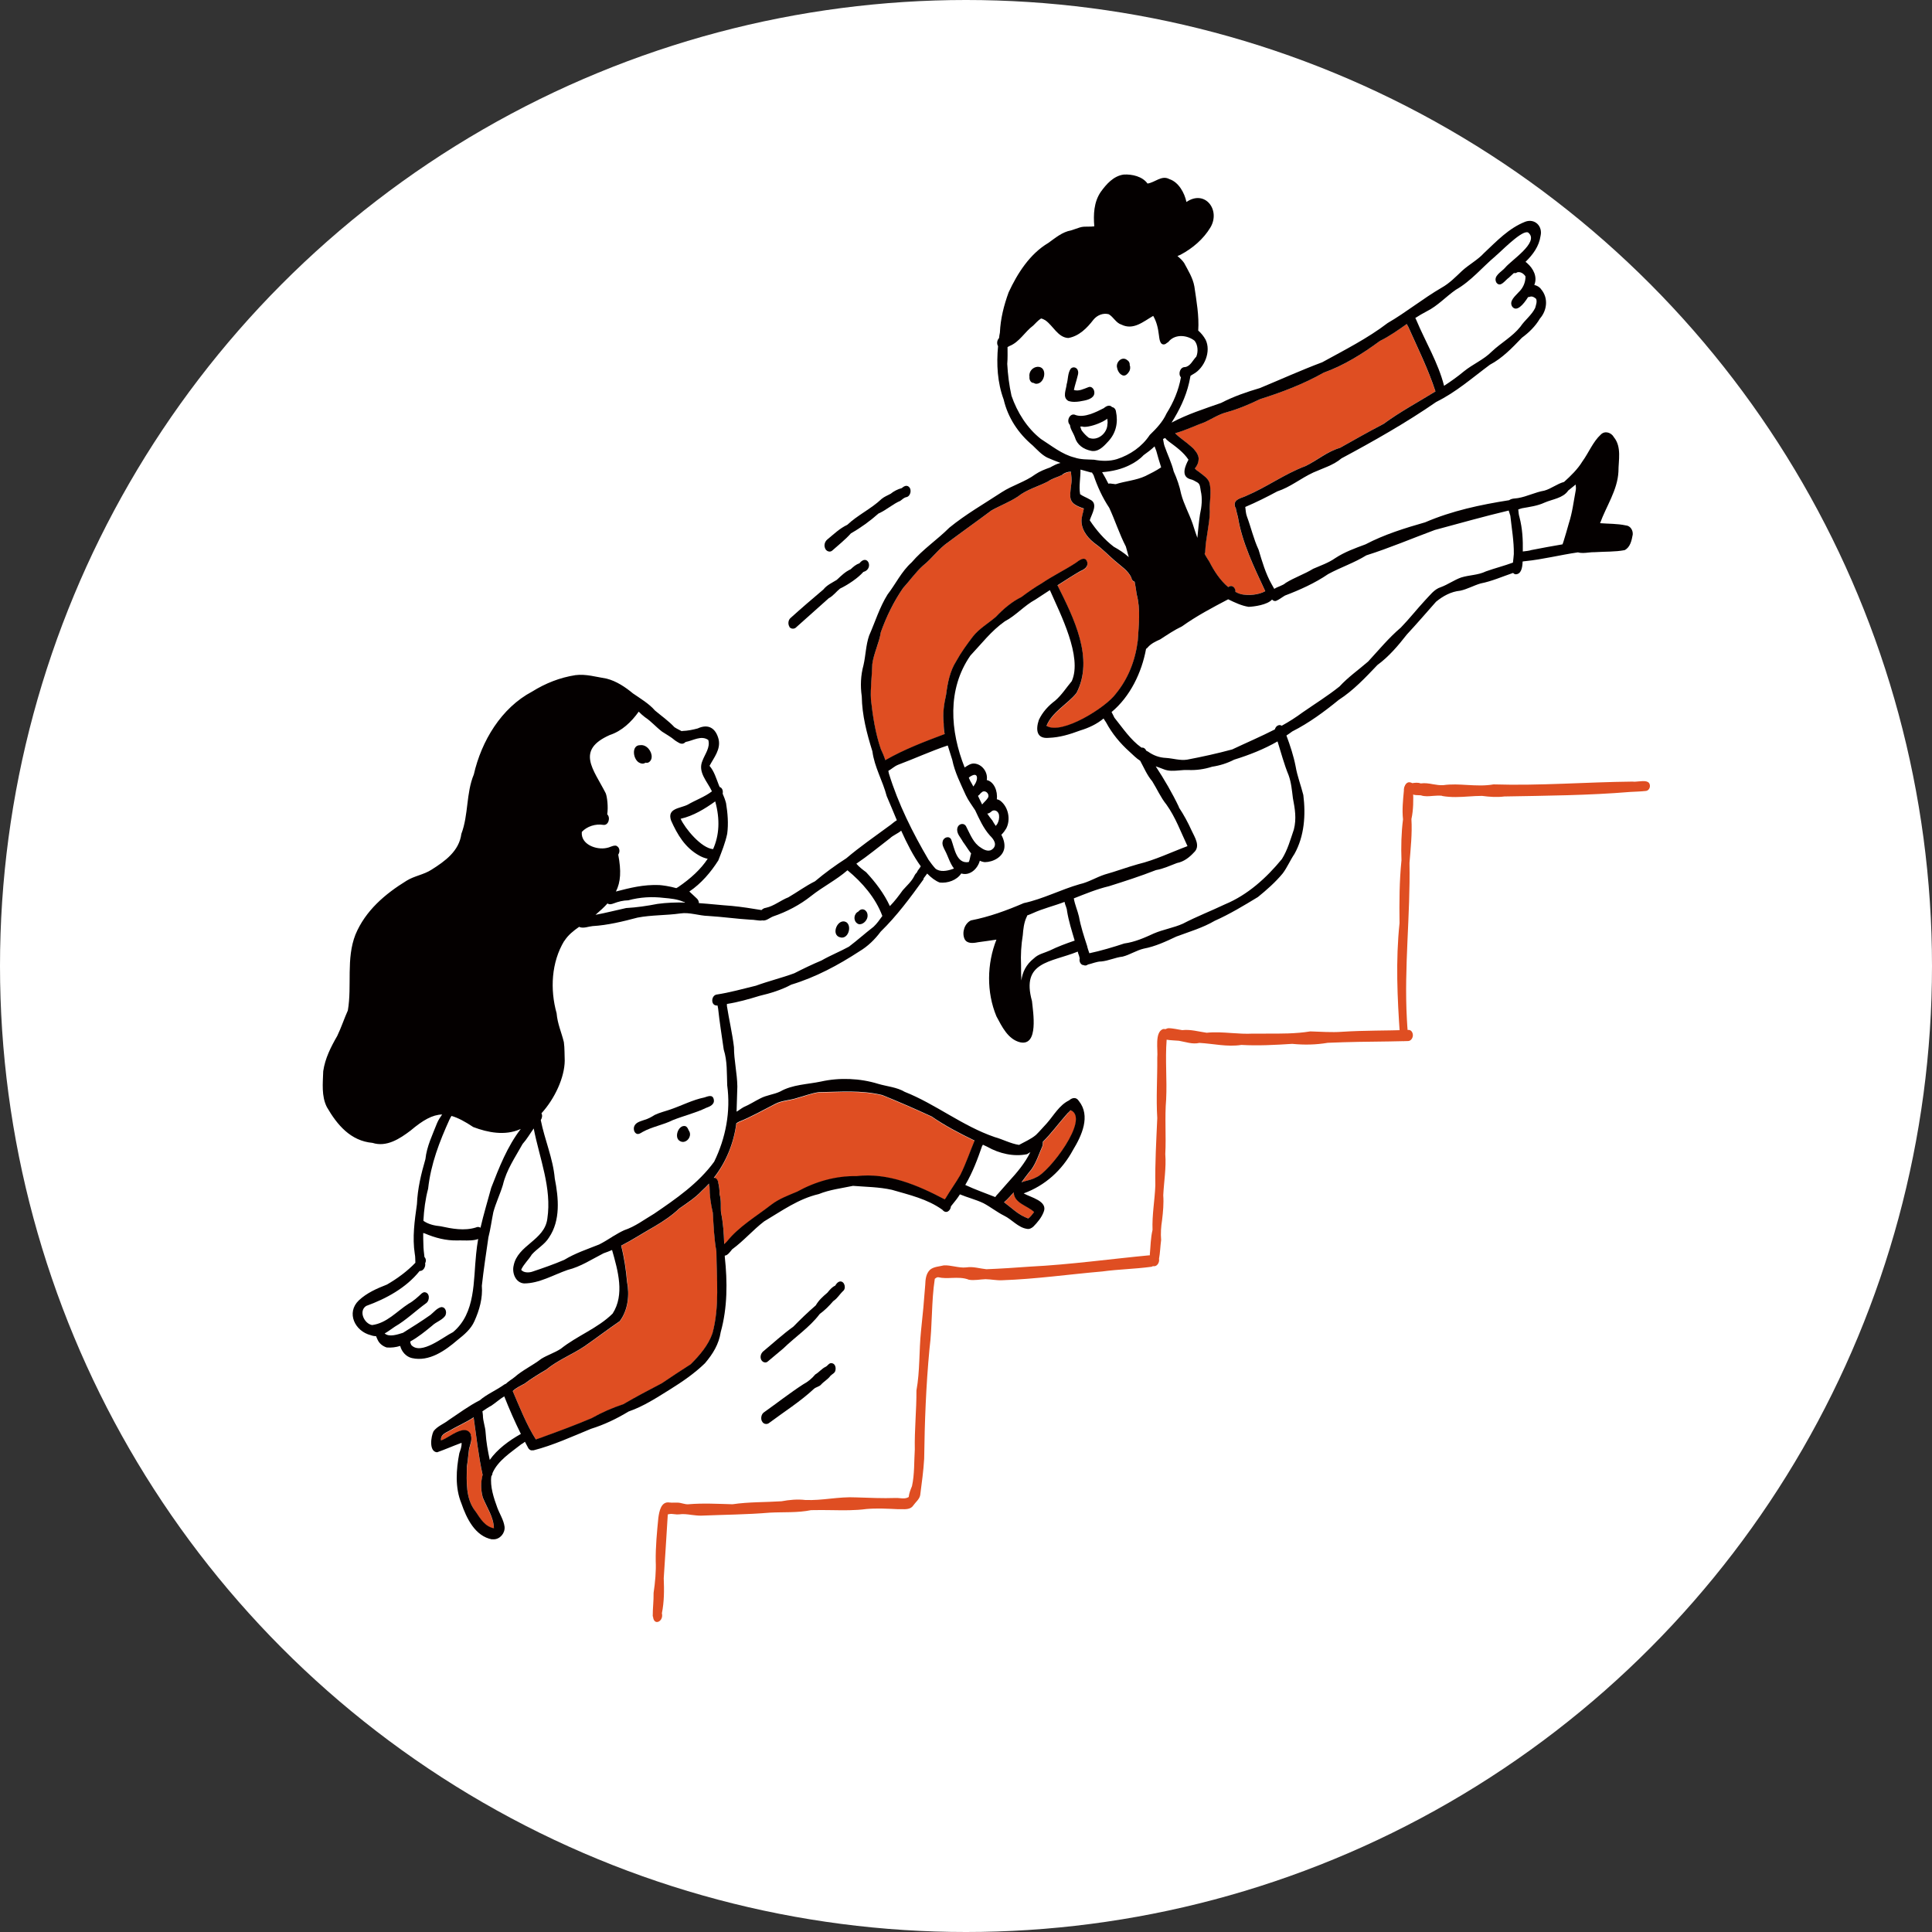 <?xml version="1.0" encoding="UTF-8"?>
<svg id="_レイヤー_2" data-name="レイヤー 2" xmlns="http://www.w3.org/2000/svg" width="200" height="200" viewBox="0 0 200 200">
  <rect x="0" y="0" width="200" height="200" fill="#333333" stroke="none"/>
  <defs>
    <style>
      .cls-1 {
        fill: #fff;
      }

      .cls-2 {
        fill: #040000;
      }

      .cls-3 {
        fill: #df4e22;
      }
    </style>
  </defs>
  <circle class="cls-1" cx="100" cy="100" r="100"/>
  <g>
    <path class="cls-2" d="M66.28,79c-.76-.25-.98-1.89,0-1.86,.66-.09,1.22,.65,1.18,1.24,0,.31-.29,.68-.62,.57-.1,.06-.21,.1-.32,.1-.08,0-.16-.02-.24-.05Z"/>
    <path class="cls-2" d="M65.99,117.39c-.33-.06-.43-.47-.35-.75,.15-.47,.67-.56,1.07-.71,.39-.11,.73-.3,1.06-.51,.54-.26,1.13-.39,1.69-.59,1.15-.4,2.26-.98,3.45-1.22,.38-.12,.87-.35,.98,.21,.11,.51-.4,.73-.8,.87-1.1,.53-2.3,.81-3.43,1.26-1.02,.51-2.15,.68-3.14,1.23-.16,.08-.3,.21-.48,.21-.02,0-.04,0-.06,0Z"/>
    <path class="cls-2" d="M70.35,118.1c-.6-.38-.1-1.71,.61-1.52,.24,.1,.29,.39,.42,.59,.2,.49-.22,1.04-.68,1.04-.11,0-.23-.03-.34-.11Z"/>
    <path class="cls-2" d="M88.92,95.67c-.45-.11-.59-.68-.35-1.05,.07-.12,.17-.2,.28-.25,.37-.47,.93-.18,.96,.36,.05,.44-.38,.95-.82,.95-.02,0-.05,0-.07,0Z"/>
    <path class="cls-2" d="M87.11,97.06s-.09-.02-.09-.02c-1.12-.21-.26-2.15,.64-1.54,.49,.41,.19,1.56-.5,1.56-.02,0-.03,0-.05,0Z"/>
    <path class="cls-3" d="M53.1,144.02s0,0,0-.01c.35-.35,.82-.53,1.24-.78,.71-.54,1.47-.98,2.23-1.44,1.21-1,2.69-1.56,3.98-2.43,1.22-.85,2.41-1.75,3.63-2.59,.84-1.14,1.01-2.7,.75-4.07-.11-1.24-.28-2.51-.61-3.74,1.19-.61,2.32-1.34,3.49-2.01,.88-.52,1.78-1.12,2.53-1.84,.8-.55,1.67-1.12,2.34-1.84,.26-.23,.5-.47,.73-.73,0,.1,0,.21,.05,.32,0,.91,.14,1.82,.34,2.7,.08,1.34,.13,2.68,.37,4,.02,2.82,.34,5.73-.41,8.49-.43,1.22-1.32,2.27-2.24,3.19-1.02,.65-1.95,1.27-2.99,1.97-1.35,.7-2.68,1.4-3.99,2.17-1.14,.38-2.23,.86-3.29,1.45-1.61,.68-3.32,1.32-4.98,1.92-.22,.1-.52,.17-.79,.28-.95-1.49-1.69-3.38-2.39-5Z"/>
    <path class="cls-3" d="M74.65,125.57c-.06-.64,.06-1.27-.15-1.89,0-.43-.05-.83-.14-1.23-.07-.37-.27-.5-.46-.48,1.24-1.59,2.06-3.57,2.32-5.55,0-.03,0-.05,0-.08,.09-.07,.18-.14,.29-.18,1.28-.52,2.5-1.22,3.75-1.85,.7-.36,1.52-.36,2.26-.61,.75-.2,1.47-.5,2.24-.6,2.24-.03,4.36-.24,6.59,.3,1.69,.69,3.43,1.44,5.11,2.22,1.39,.97,2.91,1.75,4.44,2.49-.5,1.2-.88,2.35-1.48,3.56-.45,.79-1.06,1.62-1.52,2.41-.03,.04-.06,.08-.09,.12-2.81-1.48-5.87-2.79-9.13-2.41-2.15-.04-4.27,.57-6.15,1.61-.93,.38-1.89,.73-2.69,1.36-1.57,1.21-3.33,2.24-4.58,3.8-.09,.09-.19,.18-.28,.27-.05-1.08-.1-2.18-.33-3.26Z"/>
    <path class="cls-3" d="M49.23,156.48c-1.03-1.29-.92-3.07-.89-4.64,.11-.62,.14-1.22,.23-1.84,.12-.46,.34-.95,.18-1.43-.51-1.21-2.09,.12-2.83,.47,0,0-.02,0-.04,.02-.06,.03-.15,.07-.24,.1-.06-.56,.39-.76,.81-.98,.85-.5,1.74-.88,2.58-1.42,.28,1.98,.5,3.99,.93,5.95,0,0,0,0,0,.01-.19,.71-.21,1.49,.02,2.34,.42,1.05,1.12,2.01,1.15,3.19-.95-.2-1.39-.99-1.91-1.76Z"/>
    <path class="cls-3" d="M105.76,122.41c.05-.07,.11-.14,.16-.21,.06-.08,.12-.16,.17-.23,.04-.05,.08-.11,.12-.16,.25-.34,.46-.61,.57-.72,.53-.73,.79-1.63,1.16-2.45,.03-.12,.04-.23,.03-.33,0-.01,0-.03,0-.04,0,0,0,0,0-.01,0-.01,0-.03,0-.04,.84-.83,1.56-1.81,2.34-2.7,.08-.09,.16-.18,.24-.27,.02-.02,.04-.04,.06-.06,.08-.09,.16-.18,.25-.26,2.06,.86-2.27,6.48-3.58,6.95-.15,.09-.32,.16-.52,.22-.06,.02-.13,.04-.2,.06-.05,.01-.1,.03-.15,.04-.05,.01-.1,.03-.15,.04-.08,.02-.17,.05-.25,.07-.04,.01-.08,.03-.12,.04-.04,.01-.08,.03-.12,.04,0,0,0,0,0,0Z"/>
    <path class="cls-3" d="M106.3,126.08c-.07-.02-.13-.05-.19-.08-.05-.02-.09-.04-.13-.07-.04-.02-.08-.04-.13-.06-.04-.02-.08-.04-.12-.07-.24-.14-.46-.3-.67-.46-.03-.02-.07-.05-.1-.08-.07-.05-.13-.1-.2-.16-.27-.21-.53-.43-.8-.63,.19-.16,.4-.37,.62-.61,.06-.07,.13-.14,.19-.22,.07-.07,.13-.15,.19-.23v.02c.05,1.13,1.42,1.36,2.11,2.03-.18,.23-.35,.5-.61,.66-.06-.02-.11-.04-.16-.06Z"/>
    <path class="cls-2" d="M106.98,39.64c-.3-.02-.44-.35-.41-.62-.09-.54,.32-1.02,.85-1.05,1.06-.02,.78,1.74-.13,1.76-.11,0-.22-.04-.31-.1Z"/>
    <path class="cls-2" d="M116.12,38.81c-.29-.15-.46-.53-.5-.84-.06-.57,.59-1.12,1.08-.68,.18,.1,.27,.31,.25,.52,.09,.22,.05,.5-.09,.69-.12,.19-.3,.38-.52,.38-.07,0-.15-.02-.22-.07Z"/>
    <path class="cls-2" d="M110.57,41.49c-.61-.38-.2-1.15-.15-1.71,.16-.53,.1-1.14,.42-1.61,.22-.24,.59-.16,.72,.13,.09,.21,.06,.39,0,.6-.13,.55-.29,.97-.39,1.47,.5,.17,1.03-.12,1.5-.29,.29-.13,.55,.15,.6,.41,.14,.64-.53,.88-1.04,.98-.32,.07-.67,.13-1.01,.13-.23,0-.45-.03-.66-.11Z"/>
    <path class="cls-2" d="M112.1,44.16c-.13-.01-.27-.01-.41,0-.34,0-.7,.01-.96-.21-.38-.41,.06-1.28,.63-.98,.9,.3,2.09-.3,2.91-.72,.27-.24,.7-.43,.9,0,.44,.99-1.95,1.94-2.9,1.94-.06,0-.12,0-.16-.01Z"/>
    <path class="cls-2" d="M112.96,46.67c-.8-.16-1.46-.61-1.69-1.41-.19-.53-.55-.91-.51-1.46,.04-.35,.45-.68,.77-.41,.29,.33,.25,.81,.45,1.18,.24,.32,.45,.53,.73,.75,.91,.37,1.91-.46,1.93-1.4,.12-.57-.39-1.34,.22-1.73,.3-.16,.61,.06,.66,.38,.25,1.18,.01,2.26-.8,3.13-.41,.44-.9,.99-1.53,.99-.07,0-.15,0-.23-.02Z"/>
    <path class="cls-3" d="M91.17,77.54c-.56-1.65-.83-3.39-1.02-5.11-.07-1.21,.1-2.45,.14-3.67,.15-1.14,.72-2.16,.88-3.3,.57-1.6,1.35-3.18,2.3-4.57,.66-.72,1.29-1.65,2.05-2.31,.95-.75,1.63-1.77,2.65-2.46,1.47-1.1,2.97-2.16,4.44-3.26,.9-.51,1.87-.88,2.74-1.44,.93-.74,2.07-1.03,3.11-1.56,.47-.32,1.01-.45,1.51-.7,.26-.2,.56-.3,.89-.3,.02,.42,.12,.85,.04,1.26-.19,1.55-.33,2,1.3,2.55-.07,.46-.27,.89-.24,1.38,.05,.99,.76,1.79,1.56,2.37,.62,.44,1.25,1.1,1.86,1.63,.61,.55,1.41,1.02,1.74,1.79,.04,.2,.17,.36,.34,.42,.08,.42,.16,.85,.21,1.29,.42,1.58,.22,3.2,.11,4.81-.24,2.02-.98,3.92-2.28,5.5-1,1.38-5.59,4.3-7.17,3.31,.61-1.46,2.14-2.21,3.1-3.39,1.87-3.57-.3-7.81-1.96-11.16,.78-.51,1.55-1.01,2.36-1.47,.38-.15,.88-.46,.71-.97-.24-.64-.87-.12-1.21,.14-1.14,.74-2.38,1.33-3.5,2.1-.71,.41-1.43,.93-2.1,1.42-.97,.47-1.88,1.24-2.63,2.04-.8,.69-1.74,1.22-2.4,2.06-.6,.81-1.21,1.64-1.72,2.55-.64,1.01-.89,2.26-1.04,3.45-.21,.98-.36,1.98-.25,2.98,0,.37,.03,.74,.1,1.1-2.1,.79-4.21,1.57-6.14,2.7-.13-.39-.29-.78-.47-1.16Z"/>
    <path class="cls-3" d="M128.45,61.52c-.2-.07-.38-.15-.57-.24,0-.09,0-.18-.03-.27-.08-.26-.37-.45-.63-.29-.03,.02-.06,.04-.09,.05-.85-.7-1.49-1.69-1.96-2.65-.14-.2-.27-.4-.38-.61-.04-.06-.07-.12-.1-.18,.01-.02,.02-.04,.03-.06,0-.02,.02-.04,.02-.06,0-.03,.02-.06,.02-.1,0-.02,0-.04,0-.07v-.02c.05-1.33,.44-2.67,.47-4.02-.08-1,.24-2.1-.06-3.09-.17-.43-.57-.68-.92-.95-.16-.15-.44-.27-.57-.46,.27-.35,.39-.67,.39-.96,0-.04,0-.08,0-.11,0-.03,0-.06-.01-.09,0-.02,0-.05-.02-.07,0-.01,0-.02,0-.03,0-.03-.02-.06-.03-.08,0-.03-.02-.05-.03-.07-.01-.02-.02-.04-.03-.07,0,0,0-.01-.01-.02-.02-.03-.03-.06-.05-.09-.01-.02-.03-.04-.04-.07-.02-.03-.04-.05-.06-.08-.02-.03-.04-.05-.06-.08-.01-.02-.03-.04-.05-.06-.02-.03-.05-.06-.07-.09-.05-.06-.11-.11-.16-.17-.06-.06-.12-.11-.18-.16-.52-.46-1.18-.89-1.63-1.35,1.03-.29,2.06-.8,3.08-1.15,.74-.35,1.44-.81,2.24-1.02,1.2-.33,2.35-.82,3.47-1.36,2.25-.71,4.52-1.57,6.58-2.74,2.1-.74,4.03-1.95,5.82-3.28,1-.49,1.89-1.13,2.79-1.76,.03,.09,.07,.18,.14,.26,.99,2.23,2.07,4.38,2.83,6.72-1.8,1.11-3.67,2.11-5.37,3.36-1.52,.8-3.01,1.64-4.51,2.48-1.35,.39-2.32,1.26-3.58,1.89-2.16,.81-4.01,2.18-6.13,3.08-.44,.23-1.32,.33-1.18,1.04,.01,.09,.05,.17,.1,.23,.04,.3,.15,.61,.22,.92,.44,2.71,1.68,5.2,2.83,7.68-.5,.27-1.11,.38-1.7,.38-.28,0-.56-.03-.82-.07Z"/>
    <path class="cls-2" d="M154.84,26.49c-1.41,1.18-2.54,2.6-4.14,3.51-1.02,.71-1.87,1.66-2.99,2.22-.41,.21-.81,.45-1.2,.7,.04,.06,.07,.13,.11,.22,.95,2.27,2.26,4.4,2.87,6.8,.72-.47,1.41-.96,2.07-1.51,.9-.73,2.04-1.2,2.86-2.03,.96-.91,2.14-1.54,2.97-2.58,.46-.69,1.17-1.2,1.53-1.94,.08-.3,.22-.64,.1-.94-.15-.15-.42-.31-.64-.22-.06,.03-.13,.03-.19,.03-.51,.81-1.19,1.57-1.64,1-.38-.58,.33-1.12,.65-1.49,.46-.43,.72-1.01,.72-1.64-.16-.28-.53-.53-.86-.43-.11,.09-.23,.1-.34,.07-.18,.16-.36,.33-.53,.49-.38,.25-.85,1.06-1.28,.51-.39-.7,.55-1.12,.92-1.57,.62-.75,3.46-2.57,2.44-3.55-.05-.07-.13-.1-.22-.1-.76,0-2.79,2.12-3.23,2.46Zm-47.88,7.21c-.89,.66-1.42,1.71-2.46,2.12-.06,.04-.13,.07-.2,.11,0,.58,.02,1.16-.03,1.74,.06,1.12,.2,2.22,.44,3.3,.59,1.71,1.61,3.35,3.04,4.47,1.1,.7,2.21,1.61,3.48,1.92,.66,.23,1.35,.19,2.03,.23,.79,.15,1.6,.17,2.36-.06,1.38-.45,2.6-1.29,3.4-2.5,.68-.66,1.34-1.35,1.74-2.23,.72-1.15,1.25-2.4,1.49-3.74-.32-.34-.09-1.08,.43-1.06,.56-.09,.79-.71,1.16-1.08,.21-.5,.17-1.22-.18-1.65-.75-.58-1.93-.71-2.62,.02-.08,.11-.17,.18-.26,.22-.05,.05-.11,.09-.18,.12-.55,.17-.58-.61-.63-.94-.09-.73-.23-1.36-.59-1.99-1.03,.59-2.05,1.52-3.3,.9-.55-.17-.81-.78-1.3-1.07-.59-.16-1.21,.1-1.59,.57-.66,.86-1.49,1.7-2.6,1.89-1.07-.05-1.57-1.27-2.37-1.83-.14-.08-.3-.17-.45-.19-.31,.19-.55,.48-.81,.73Zm8.23,16.38c.1,.02,.21,.04,.31,.04,1.01-.32,2.1-.39,3.07-.84,.55-.27,1.09-.54,1.6-.88,0,0,.02-.02,.03-.03-.18-.56-.35-1.12-.5-1.69-.05-.15-.12-.31-.18-.47-.35,.33-.74,.63-1.14,.91-.38,.41-.89,.75-1.33,.97-.9,.48-1.93,.71-2.96,.79,.22,.37,.44,.77,.65,1.19,.05-.01,.1-.02,.14-.02,.1,0,.2,.02,.3,.04Zm5.21-4.62c.05,.23,.07,.47,.14,.68,.3,.87,.75,1.78,.96,2.66,.34,.75,.61,1.53,.77,2.33,.28,1.07,.83,2.04,1.19,3.08,.16,.5,.32,.99,.49,1.47,.08-.81,.15-1.62,.27-2.42,.18-.82,.27-1.64,.08-2.45-.06-.3-.04-.69-.35-.87-.24-.14-.49-.29-.76-.34-.98-.31-.48-1.41-.16-2.01-.51-.78-1.3-1.34-2.04-1.89-.12-.09-.28-.23-.37-.36-.08,.04-.16,.08-.24,.11Zm41.93,5.34c-.54,.78-1.62,.87-2.44,1.23-.73,.34-1.53,.44-2.31,.58-.13,.03-.27,.08-.41,.13,.03,.26,.04,.54,.12,.77,.32,1.24,.37,2.37,.35,3.58h0c.32-.04,.66-.07,.89-.15,1.07-.21,2.15-.41,3.22-.59,.03-.09,.06-.17,.09-.25,.2-.64,.39-1.29,.57-1.94,.36-1.1,.49-2.25,.7-3.35,.05-.22,.03-.44,0-.65-.26,.22-.53,.43-.79,.64Zm-50.54,.34c.31,.24,.7,.36,1.02,.56,.94,.41,.2,1.5,0,2.16,.69,1.04,1.51,1.99,2.49,2.74,.53,.29,1.08,.65,1.55,1.07-.1-.36-.2-.73-.3-1.09-.67-1.29-1.11-2.69-1.72-4.01-.7-1.05-1.23-2.21-1.63-3.4-.06-.08-.12-.17-.16-.26-.04,0-.08,0-.11,0-.36-.1-.72-.2-1.08-.3,.02,.83-.18,1.69-.04,2.52Zm16.07,9.86c.03,.08,.04,.17,.03,.27,.18,.1,.37,.18,.57,.24,.8,.15,1.79,.09,2.52-.31-1.15-2.48-2.39-4.98-2.83-7.68-.07-.31-.18-.62-.22-.92-.05-.06-.09-.14-.1-.23-.15-.71,.73-.81,1.18-1.04,2.12-.9,3.97-2.27,6.13-3.08,1.27-.62,2.24-1.5,3.58-1.89,1.5-.84,2.99-1.69,4.51-2.48,1.7-1.25,3.57-2.25,5.37-3.36-.76-2.34-1.84-4.5-2.83-6.72-.07-.09-.11-.18-.14-.26-.9,.63-1.79,1.27-2.79,1.76-1.8,1.33-3.72,2.53-5.82,3.28-2.06,1.17-4.33,2.03-6.58,2.74-1.12,.54-2.27,1.03-3.47,1.36-.8,.21-1.5,.67-2.24,1.02-1.02,.36-2.05,.87-3.08,1.15,.44,.46,1.11,.88,1.63,1.35,.06,.05,.12,.11,.18,.16,.06,.05,.11,.11,.16,.17,.03,.03,.05,.06,.07,.09,.02,.02,.03,.04,.05,.06,.02,.03,.04,.05,.06,.08,.02,.03,.04,.05,.06,.08,.01,.02,.03,.04,.04,.07,.02,.03,.03,.06,.05,.09,0,0,0,.01,.01,.02,.01,.02,.02,.04,.03,.07,.01,.02,.02,.05,.03,.07,.01,.03,.02,.06,.03,.08,0,.01,0,.02,0,.03,0,.02,.01,.05,.02,.07,0,.03,.01,.06,.01,.09,0,.04,0,.07,0,.11,0,.29-.11,.61-.39,.96,.14,.19,.41,.31,.57,.46,.35,.27,.75,.53,.92,.95,.3,.99-.02,2.09,.06,3.09-.03,1.35-.42,2.69-.47,4.02v.02s0,.04,0,.07c0,.03-.01,.06-.02,.1,0,.02-.02,.04-.02,.06,0,.02-.02,.04-.03,.06,.03,.06,.07,.12,.1,.18,.12,.21,.24,.41,.38,.61,.48,.96,1.12,1.95,1.96,2.65,.03-.02,.06-.04,.09-.05,.07-.04,.13-.06,.2-.06,.19,0,.37,.15,.43,.35Zm-9.22,16.7c.07,.04,.14,.07,.21,.11,.56,.4,1.17,.62,1.86,.65,.75,.05,1.45,.29,2.17,.18,1.58-.3,3.13-.64,4.68-1.06,1.46-.69,2.96-1.33,4.41-2.07,.04-.14,.12-.27,.23-.36,.2-.13,.36-.11,.48-.02,.75-.41,1.47-.87,2.16-1.38,1.28-.89,2.62-1.72,3.83-2.69,.89-.97,1.97-1.72,2.96-2.58,1.1-1.19,2.13-2.45,3.38-3.51,.9-.93,1.63-1.87,2.49-2.8,.5-.51,.96-1.18,1.66-1.39,.73-.27,1.37-.74,2.1-1,.88-.27,1.73-.23,2.56-.63,.92-.33,1.88-.57,2.8-.91,.04-.29,.06-.59,.09-.88,.02-1.33-.22-2.65-.36-3.97-.05-.18-.12-.36-.17-.54-2.57,.61-5.11,1.33-7.64,2.01-2.35,.87-4.72,1.88-7.1,2.63-1.26,.78-2.66,1.24-3.95,1.94-1.34,.92-2.96,1.65-4.47,2.22-.31,.18-.61,.43-.94,.56-.16,.03-.3-.03-.39-.14,0,0,0,0-.01,0-.5,.55-1.87,.73-2.42,.75-.73-.11-1.44-.45-2.12-.78-1.64,.86-3.27,1.72-4.78,2.8-.8,.38-1.52,.87-2.26,1.35-.47,.21-.94,.43-1.28,.82-.05,.07-.11,.12-.18,.16-.45,2.46-1.65,4.94-3.57,6.54,0,.01,.01,.03,.02,.04,.1,.18,.18,.36,.27,.54,.87,1.08,1.67,2.3,2.8,3.1,.02,0,.05,0,.08,0,.16,0,.32,.09,.42,.32Zm-8.66-28.55c-.5,.25-1.05,.37-1.51,.7-1.04,.53-2.18,.82-3.11,1.56-.87,.57-1.84,.93-2.74,1.44-1.47,1.1-2.97,2.16-4.44,3.26-1.02,.69-1.69,1.7-2.65,2.46-.75,.67-1.39,1.59-2.05,2.31-.96,1.39-1.73,2.97-2.3,4.57-.17,1.13-.73,2.16-.88,3.3-.03,1.22-.21,2.46-.14,3.67,.19,1.72,.46,3.47,1.02,5.11,.18,.38,.34,.76,.47,1.16,1.94-1.12,4.04-1.91,6.14-2.7-.07-.36-.1-.72-.1-1.1-.12-1,.03-2,.25-2.98,.15-1.19,.39-2.43,1.04-3.45,.5-.91,1.11-1.74,1.72-2.55,.66-.84,1.6-1.37,2.4-2.06,.75-.8,1.66-1.57,2.63-2.04,.67-.5,1.39-1.01,2.1-1.42,1.13-.77,2.36-1.36,3.5-2.1,.35-.26,.98-.78,1.21-.14,.17,.51-.33,.82-.71,.97-.8,.46-1.58,.97-2.36,1.47,1.67,3.35,3.83,7.59,1.96,11.16-.96,1.18-2.49,1.92-3.1,3.39,1.59,.98,6.18-1.93,7.17-3.31,1.3-1.58,2.03-3.48,2.28-5.5,.1-1.61,.31-3.23-.11-4.81-.06-.44-.13-.87-.21-1.29-.17-.06-.31-.22-.34-.42-.33-.77-1.13-1.24-1.74-1.79-.61-.53-1.24-1.18-1.86-1.63-.81-.58-1.51-1.38-1.56-2.37-.03-.49,.17-.92,.24-1.38-1.63-.54-1.49-.99-1.3-2.55,.08-.41-.01-.84-.04-1.26-.32,0-.63,.1-.89,.3Zm-9.5,31.21c-.07,.04-.13,.09-.19,.15,.05,.12,.11,.23,.16,.35,.11,.18,.21,.37,.31,.56,.08-.12,.16-.23,.22-.34h0c.22-.41,.23-.87-.09-.87-.1,0-.24,.05-.42,.16Zm1.24,1.59c-.07,.06-.13,.11-.19,.15h0c-.09,.12-.19,.22-.29,.29,.14,.3,.28,.59,.43,.89,.17-.21,.41-.41,.55-.62,.26-.28,0-.74-.34-.74-.05,0-.1,.01-.15,.03Zm.98,2.94c.11,.21,.25,.41,.38,.61,.06-.07,.11-.14,.16-.21,.15-.27,.22-.6,.18-.9-.04-.34-.35-.6-.69-.46-.17,.13-.32,.29-.53,.29,.15,.23,.31,.45,.49,.67Zm-32.24-.13c.45,1,2.15,3.06,3.36,3.14,.63-1.42,.74-3.04,.22-4.94-1.09,.78-2.27,1.5-3.58,1.8Zm22.49-5.58c-.36,.14-.66,.44-.99,.62,.02,.09,.04,.18,.06,.28,.96,3.13,2.46,6.13,4.1,8.92,.21,.3,.47,.65,.7,.9,.47,.41,1.23,.26,1.77,.07,.06-.01,.12-.04,.16-.07-.42-.54-.62-1.29-.91-1.83-.15-.3-.35-.64-.25-.98,.09-.43,.7-.61,.89-.16,.33,.88,.53,2.52,1.8,2.31,.13-.24,.15-.61,.25-.89-.31-.39-.57-.84-.85-1.21-.23-.45-.71-.88-.57-1.43,.13-.49,.75-.58,.94-.08,.4,.76,.71,1.65,1.49,2.12,.36,.26,.89,.49,1.25,.1-.02,.02-.04,.04-.05,.06,.54-.47,.13-1.03-.26-1.41-.69-.77-1.1-1.71-1.53-2.62-.33-.52-.71-1-.97-1.56-.53-1.18-1.15-2.39-1.4-3.65-.15-.5-.32-1-.47-1.5-1.75,.58-3.43,1.36-5.14,2Zm-29.13,8.39c.33,.14,.38,.58,.2,.87,0,.01-.01,.02-.02,.03,.32,1.69,.26,2.83-.24,3.82,1.51-.39,2.84-.73,4.48-.67,.32,.02,1.08,.12,1.77,.32,.06-.04,.12-.07,.18-.1,1.32-.9,2.36-1.86,3.07-2.94-.31-.06-.6-.18-.87-.33-1.47-.81-2.27-2.17-2.92-3.63-.44-1.28,.92-1.24,1.72-1.64,.82-.48,1.75-.8,2.51-1.38-.48-1.03-1.5-1.99-.98-3.17,.25-.68,.83-1.39,.6-2.15-.74-.51-1.57,.07-2.35,.21-.04,.05-.1,.09-.16,.12,0,0,.01,0,.02,0-.35,.19-.66-.11-.95-.28-.41-.36-.89-.61-1.34-.91-.67-.51-1.11-1.06-1.78-1.5-.24-.18-.44-.37-.64-.57-.76,1.07-1.75,2.01-3,2.42-3.55,1.58-1.68,3.54-.42,6.02,.15,.35,.28,1.42,.16,2.19,.36,.33,.14,1.18-.42,1.09-.78-.13-1.68,.15-2.21,.73-.13,1.3,1.51,1.89,2.57,1.66,.29-.04,.58-.24,.87-.24,.05,0,.1,0,.16,.02Zm28.32-.8c-1.16,.89-2.28,1.82-3.49,2.64,.3,.35,.66,.62,1.01,.88,.97,1.04,1.86,2.21,2.46,3.51,.5-.51,.92-1.07,1.33-1.64,.42-.48,.9-.89,1.19-1.46,.07-.16,.16-.28,.25-.35,.07-.16,.17-.32,.27-.43,.05-.07,.1-.16,.16-.24-.76-1.04-1.44-2.38-2.03-3.69-.34,.3-.88,.5-1.16,.79Zm-30.48,7.93c1.04-.19,2.18-.49,3.16-.7,1.09-.06,2.17-.22,3.25-.43,.95-.13,1.9-.16,2.85-.14-.02-.02-.05-.04-.07-.06-.04,0-.09,0-.14-.03-.63-.27-1.31-.33-1.98-.39-1.25-.15-2.47-.08-3.69,.25-.53,.01-1.02,.13-1.51,.32-.21,.08-.47,.15-.64,0-.34,.38-.75,.76-1.24,1.18Zm60.37-11.13c.52,.78,.95,1.58,1.33,2.42,.32,.69,.95,1.61,.23,2.26-.48,.52-1.04,.95-1.75,1.09-.72,.27-1.41,.6-2.17,.73-1.61,.63-3.22,1.15-4.87,1.67-1.27,.3-2.44,.79-3.64,1.26,.11,.65,.38,1.24,.53,1.87,.19,1.05,.52,2.05,.85,3.06,.04,.22,.14,.48,.23,.75,1.12-.23,2.59-.67,3.61-1.01,1.09-.15,2.07-.58,3.07-1.04,.95-.41,2.07-.59,3-1.01,1.42-.74,2.92-1.32,4.37-2.01,2.34-.97,4.29-2.74,5.88-4.68,.59-.93,.89-2.04,1.24-3.06,.29-1.14,.11-2.14-.1-3.25-.1-.8-.17-1.61-.44-2.36-.47-1.14-.78-2.33-1.15-3.51-1.41,.81-2.94,1.41-4.49,1.89-.72,.37-1.48,.61-2.28,.73-.81,.26-1.65,.38-2.5,.34-.29-.01-.59,.01-.88,.04-.57,.05-1.13,.1-1.67-.13-.26-.1-.52-.2-.79-.29,.89,1.36,1.71,2.76,2.41,4.23Zm-11.82,9.79c-1.06,.41-2.28,.7-3.29,1.17-.19,.09-.39,.16-.59,.24-.01,.07-.03,.13-.07,.19-.26,.55-.34,1.27-.38,1.84-.17,1.02-.23,2.09-.18,3.09,0,.53,0,1.07,.03,1.61,.12-.85,.46-1.63,1.31-2.3,.45-.44,1.08-.55,1.63-.8,.83-.41,1.7-.73,2.58-1.03-.3-1.02-.62-2.01-.79-3.06-.02-.33-.19-.59-.25-.9,0,0,0-.02,0-.03t0,0Zm.38,21.81s-.04,.04-.06,.06c-.08,.09-.16,.18-.24,.27-.78,.89-1.5,1.87-2.34,2.7,0,.01,0,.02,0,.04,0,0,0,0,0,.01,0,.01,0,.03,0,.04,0,.1,0,.21-.03,.33-.37,.82-.63,1.71-1.16,2.45-.11,.11-.31,.38-.57,.72-.04,.05-.08,.11-.12,.16-.05,.07-.11,.15-.17,.23-.05,.07-.1,.14-.16,.21,0,0,0,0,0,0,.04-.01,.08-.03,.12-.04,.04-.01,.08-.03,.12-.04,.08-.03,.17-.05,.25-.07,.05-.01,.1-.03,.15-.04,.05-.01,.1-.03,.15-.04,.07-.02,.13-.04,.2-.06,.19-.06,.37-.13,.52-.22,1.31-.47,5.64-6.1,3.58-6.95-.08,.09-.17,.17-.25,.26Zm-8.91,3.43s0,0,0,0c-.47,1.37-.99,2.76-1.73,4.02,0,.02-.01,.03-.02,.05,1.01,.47,2.06,.84,3.1,1.25,.08-.13,.18-.24,.28-.34,.36-.4,.78-.88,1.12-1.27,.86-.94,1.68-1.91,2.23-3.04-.11,.07-.22,.14-.34,.21-1.38,.29-2.88-.07-4.09-.75-.16-.08-.32-.15-.48-.23-.01,.04-.04,.07-.06,.11Zm3.07,5.03c-.06,.07-.13,.15-.19,.22-.21,.23-.42,.44-.62,.61,.27,.2,.53,.42,.8,.63,.07,.05,.13,.11,.2,.16,.03,.03,.07,.05,.1,.08,.22,.17,.44,.33,.67,.46,.04,.02,.08,.05,.12,.07,.04,.02,.08,.04,.13,.06,.04,.02,.09,.04,.13,.07,.06,.03,.13,.05,.19,.08,.05,.02,.11,.04,.16,.06,.26-.16,.42-.43,.61-.66-.7-.67-2.06-.9-2.11-2.03v-.02c-.06,.08-.13,.15-.19,.23Zm-58.2-7.78c-1.06,2.34-1.95,4.63-2.23,7.2-.29,1.09-.43,2.2-.49,3.31,.02,.02,.04,.04,.06,.06,.53,.34,1.1,.46,1.71,.52,1.2,.26,2.46,.5,3.66,.13,.14-.07,.3-.08,.44,0,.01,0,.03,.02,.04,.03,.32-1.4,.74-2.77,1.11-4.14,.82-2.11,1.67-4.29,3.06-6.09-.03,.01-.07,.03-.1,.04-1.54,.67-3.3,.34-4.82-.24-.87-.58-1.59-.96-2.25-1.15-.08,.12-.15,.24-.19,.35Zm27.8,6.56c.09,.4,.15,.81,.14,1.23,.2,.62,.09,1.26,.15,1.89,.23,1.08,.29,2.18,.33,3.26,.1-.09,.2-.18,.28-.27,1.25-1.56,3.01-2.58,4.58-3.8,.8-.62,1.76-.97,2.69-1.36,1.88-1.04,3.99-1.65,6.15-1.61,3.25-.38,6.32,.93,9.13,2.41,.03-.04,.06-.08,.09-.12,.47-.8,1.07-1.62,1.52-2.41,.6-1.21,.98-2.37,1.48-3.56-1.53-.74-3.05-1.53-4.44-2.49-1.68-.78-3.41-1.53-5.11-2.22-2.23-.54-4.35-.33-6.59-.3-.77,.11-1.49,.4-2.24,.6-.74,.25-1.56,.24-2.26,.61-1.24,.63-2.46,1.33-3.75,1.85-.1,.04-.2,.11-.29,.18,0,.03,0,.05,0,.08-.26,1.98-1.07,3.96-2.32,5.55,.01,0,.02,0,.04,0,.18,0,.36,.14,.43,.49Zm-15.94-25.01c-1.34,2.22-1.48,5.03-.79,7.49,.09,1.1,.5,1.96,.75,2.99,.09,.64,.06,1.29,.09,1.93-.02,1.73-1.02,3.91-2.41,5.44,.12,.21,.07,.49-.07,.7,.4,2.03,1.27,3.97,1.45,6.05,.4,2.03,.61,4.33-.6,6.11-.45,.73-1.22,1.13-1.78,1.76-.33,.55-.84,.99-1.1,1.58,.26,.33,.84,.31,1.19,.18,1.1-.37,2.2-.75,3.27-1.21,1.13-.69,2.38-1.1,3.61-1.59,.46-.23,.9-.51,1.34-.78,.05-.04,.1-.08,.16-.1,.36-.22,.72-.43,1.1-.6,1.14-.38,2.08-1.11,3.1-1.71,2.26-1.54,4.58-3.14,6.21-5.38,1.2-2.46,1.72-5.19,1.35-7.91-.05-1.25,.02-2.5-.36-3.7-.2-1.42-.43-2.82-.58-4.24-.02-.1-.04-.21-.06-.32-.04,0-.08,0-.12,0-.6-.05-.54-1.01,0-1.13,1.38-.21,2.73-.59,4.09-.92,1.31-.48,2.68-.81,3.98-1.29,.92-.47,1.85-.92,2.81-1.32,.92-.53,1.91-.92,2.84-1.43,.87-.66,1.68-1.39,2.55-2.06,.36-.34,.63-.73,.91-1.12-.7-1.88-2.09-3.48-3.61-4.73-1.16,1.01-2.55,1.7-3.76,2.66-1.17,.93-2.53,1.64-3.94,2.12-.36,.14-.72,.49-1.12,.41,0,0,0,0,0,0-.2,.04-.45,0-.69-.03-.17-.02-.34-.05-.47-.04-1.5-.09-2.94-.3-4.43-.39-.95-.02-1.96-.41-2.9-.26-1.48,.21-2.96,.15-4.42,.43-1.51,.4-3.11,.79-4.66,.88-.44,.04-.88,.25-1.32,.11-.02-.01-.04-.02-.06-.04-.59,.41-1.15,.85-1.54,1.47Zm-12.27,38.73c-.3,.52-.98,.69-1.4,1.1-.68,.56-1.45,1.19-2.27,1.64,0,.13,.05,.27,.12,.38,1.01,1.06,3.3-.86,4.31-1.35,2.36-1.98,2.09-5.32,2.39-8.1,.05-.52,.12-1.03,.21-1.54-.42,.17-1.05,.16-1.56,.15-.22,0-.43-.01-.58,0-1.2,.03-2.32-.27-3.4-.73-.05-.01-.1-.03-.15-.04,0,.39,0,.79,.02,1.18,0,.45,.06,.88,.11,1.31,.17,.16,.18,.44,.07,.64,0,0,0,0,0,.01,.08,.36-.21,.83-.57,.79-1.4,1.75-3.46,2.87-5.53,3.62-.82,.52-.21,1.84,.61,1.98,1.53-.2,2.55-1.42,3.78-2.21,.51-.28,.94-.68,1.36-1.07,.09-.07,.19-.12,.29-.12,.57,.04,.55,.87,.16,1.14-1.09,.79-2.07,1.75-3.24,2.43-.35,.23-.69,.5-1.05,.7,.48,.41,1.35,.1,1.9-.07,.99-.62,1.92-1.2,2.84-1.85,.35-.28,.67-.71,1.12-.81,.01,0,.03,0,.04,0,.39,0,.55,.5,.4,.82Zm26.52-12.87c-.67,.72-1.55,1.29-2.34,1.84-.75,.72-1.65,1.32-2.53,1.84-1.17,.66-2.3,1.4-3.49,2.01,.32,1.23,.5,2.5,.61,3.74,.27,1.37,.1,2.93-.75,4.07-1.23,.84-2.41,1.74-3.63,2.59-1.29,.87-2.77,1.43-3.98,2.43-.76,.45-1.52,.9-2.23,1.44-.42,.24-.89,.43-1.24,.78,0,0,0,0,0,.01,.7,1.63,1.44,3.51,2.39,5,.27-.11,.57-.18,.79-.28,1.66-.6,3.37-1.24,4.98-1.92,1.05-.59,2.14-1.07,3.29-1.45,1.31-.77,2.65-1.47,3.99-2.17,1.04-.7,1.97-1.32,2.99-1.97,.92-.92,1.81-1.96,2.24-3.19,.75-2.75,.43-5.66,.41-8.49-.24-1.32-.29-2.66-.37-4-.21-.88-.34-1.8-.34-2.7-.04-.11-.06-.22-.05-.32-.23,.26-.48,.5-.73,.73Zm-21.75,22.23c-.34,.18-.66,.39-.97,.61,.03,.13,.03,.28,.05,.41,0,.61,.25,1.18,.28,1.79,.06,.97,.23,1.9,.43,2.83,.78-1.11,1.99-2,3.22-2.69-.63-1.27-1.2-2.57-1.72-3.89-.46,.27-.85,.64-1.3,.94Zm-2.17,3.05c.16,.48-.06,.97-.18,1.43-.09,.62-.12,1.22-.23,1.84-.03,1.57-.14,3.35,.89,4.64,.52,.77,.96,1.56,1.91,1.76-.03-1.18-.73-2.14-1.15-3.19-.23-.85-.21-1.63-.02-2.34,0,0,0,0,0-.01-.43-1.96-.65-3.97-.93-5.95-.83,.55-1.73,.92-2.57,1.42-.42,.22-.88,.42-.81,.98,.09-.04,.18-.08,.24-.1,.02,0,.03-.02,.04-.02,.52-.24,1.44-.96,2.13-.96,.3,0,.55,.13,.7,.5Zm2.21,10.82c-1.78-.33-2.66-2.2-3.19-3.74-.67-1.63-.54-3.5-.21-5.19,.12-.35,.26-.7,.23-1.07-.85,.31-1.68,.68-2.53,.98-.87-.06-.64-1.64-.37-2.18,.41-.54,1.06-.75,1.56-1.15,1.07-.71,2.08-1.47,3.22-2.05,.74-.63,1.63-1,2.42-1.55,.1-.08,.2-.13,.3-.17,.26-.26,.64-.47,.89-.68,.84-.74,1.88-1.21,2.77-1.9,.65-.4,1.38-.62,2.02-1.04,1.69-1.35,3.83-2.12,5.36-3.64,1.26-1.96,.55-4.44-.06-6.58-.29,.12-.58,.24-.88,.34-1.22,.62-2.37,1.39-3.71,1.72-1.48,.51-2.94,1.4-4.52,1.4-.89-.07-1.26-1.1-1.08-1.84,.41-2.15,3.2-2.6,3.49-4.86,.48-3.18-.81-6.24-1.41-9.34-.38,.53-.71,1.11-1.15,1.6-.77,1.39-1.67,2.67-2.04,4.24-.29,.96-.73,1.86-.99,2.82-.18,.87-.29,1.76-.51,2.61-.24,1.65-.5,3.37-.68,5.01,.1,1.28-.25,2.52-.77,3.67-.36,.82-1.06,1.4-1.74,1.94-1.29,1.11-2.94,2.28-4.72,1.88-.6-.13-1.08-.67-1.22-1.26-.45,.14-.92,.2-1.4,.16-.38-.12-.73-.38-.91-.74-.06-.12-.13-.27-.19-.43-.17,0-.35-.03-.54-.1-1.66-.41-2.57-2.33-1.25-3.6,.83-.78,1.86-1.23,2.91-1.64,1.05-.6,2.12-1.39,2.95-2.26-.02-.3,0-.63-.06-.9-.27-1.73-.02-3.45,.22-5.16,.07-1.63,.43-3.12,.88-4.67,.14-1.33,.73-2.51,1.21-3.74,.13-.32,.33-.6,.52-.88-1.01,.03-1.98,.58-3.26,1.66-1.12,.85-2.49,1.75-3.95,1.28-2.26-.2-3.65-1.85-4.72-3.7-.58-1.14-.42-2.48-.38-3.72,.19-1.32,.79-2.51,1.45-3.65,.41-.85,.72-1.8,1.1-2.64,.44-2.58-.2-5.36,.79-7.86,1.03-2.47,3.06-4.2,5.29-5.57,.8-.5,1.78-.62,2.58-1.14,1.41-.89,2.86-1.93,3.09-3.71,.75-1.98,.48-4.2,1.29-6.15,.79-3.46,2.84-6.89,6.04-8.58,1.38-.86,2.87-1.45,4.48-1.7,1.08-.14,2.16,.19,3.22,.36,1.01,.25,1.95,.88,2.73,1.53,.77,.53,1.68,1.07,2.28,1.77,.68,.57,1.41,1.08,2.02,1.73,.26,.17,.51,.28,.75,.41,.02,0,.05-.02,.07-.02,.56-.02,1.05-.12,1.58-.26,1.12-.52,1.88-.02,2.17,1.12,.24,1.05-.49,1.9-.94,2.75,.49,.57,.7,1.33,.97,2.01,.03,.06,.05,.12,.08,.18,.27,.08,.37,.4,.31,.69,.14,.32,.26,.64,.35,.98,.17,1.04,.26,2.12,.12,3.17-.2,.95-.57,1.86-.92,2.76-.78,1.23-1.78,2.4-3,3.22,.26,.22,.49,.47,.74,.69,.16,.13,.25,.32,.25,.51,1.14,.08,2.28,.21,3.41,.29,1.03,.1,2.05,.26,3.07,.43,.12-.12,.27-.21,.44-.23,.85-.18,1.54-.78,2.34-1.09,.93-.54,1.79-1.18,2.76-1.66,1.03-.87,2.12-1.66,3.24-2.38,1.4-1.19,2.91-2.23,4.39-3.32,.23-.14,.54-.45,.84-.62-.41-.96-.76-1.85-1.05-2.5-.41-1.58-1.27-3-1.48-4.63-.58-1.86-1.07-3.73-1.1-5.69-.16-1.09-.11-2.18,.18-3.24,.23-1.01,.24-2.06,.58-3.05,.63-1.43,1.08-2.93,1.91-4.26,.85-1.1,1.44-2.38,2.49-3.32,1.16-1.36,2.66-2.35,3.91-3.6,1.69-1.38,3.58-2.46,5.41-3.66,1.12-.73,2.42-1.07,3.49-1.86,.47-.32,1-.52,1.53-.71,.34-.19,.69-.38,1.07-.47-.46-.17-.92-.35-1.37-.55-.58-.29-1.06-.83-1.51-1.26-1.48-1.24-2.56-2.86-3-4.75-.65-1.75-.76-3.67-.58-5.53-.16-.24-.11-.62,.1-.83,.02-.19,.05-.38,.09-.57,.06-1.44,.41-2.81,.9-4.16,.91-1.97,2.2-3.99,4.11-5.12,.73-.52,1.44-1.14,2.36-1.3,.3-.09,.59-.21,.89-.3,.31-.1,.59-.09,.87-.09,.21,0,.41,0,.64-.03-.1-1.22-.05-2.5,.66-3.55,.58-.81,1.33-1.67,2.39-1.81,.86-.05,1.93,.19,2.46,.93,.77-.1,1.46-.9,2.26-.46,.96,.31,1.57,1.42,1.77,2.37,1.92-1.32,3.56,.83,2.48,2.64-.73,1.21-1.85,2.16-3.09,2.82-.09,.03-.2,.09-.32,.14,.26,.21,.5,.43,.69,.71,.42,.79,.9,1.54,1.06,2.43,.22,1.52,.5,3.03,.4,4.57,.3,.26,.56,.58,.76,.94,.6,1.21-.11,2.93-1.26,3.56-.1,.05-.2,.12-.3,.19-.04,.26-.12,.54-.15,.73-.34,1.47-1.01,2.84-1.81,4.11,1.63-.87,3.39-1.43,5.13-2.04,1.29-.67,2.63-1.13,4.02-1.54,2.17-.9,4.26-1.85,6.45-2.67,2.31-1.27,4.69-2.47,6.77-4.06,1.93-1.12,3.66-2.54,5.59-3.66,.82-.46,1.44-1.11,2.11-1.74,.73-.67,1.61-1.12,2.27-1.84,1.33-1.25,2.57-2.58,4.28-3.25,.98-.36,1.81,.46,1.58,1.46-.16,1.11-.8,1.95-1.56,2.7,.07,.04,.13,.09,.19,.15,.61,.54,1.05,1.37,.74,2.19,0,.01-.01,.03-.02,.05,.28,.06,.55,.21,.71,.45,.76,.89,.62,2.18-.13,3.03-.47,.8-1.13,1.44-1.86,1.98-1.01,1.05-2.03,2.12-3.32,2.8-1.82,1.35-3.5,2.84-5.54,3.84-3.04,2.11-6.55,4.1-9.82,5.85-.82,.7-1.97,1.04-2.91,1.46-1.32,.61-2.37,1.51-3.74,1.96-1.08,.58-2.18,1.13-3.31,1.61,.04,.32,.06,.7,.17,.98,.43,1.15,.69,2.34,1.21,3.45,.36,1.21,.73,2.48,1.35,3.57,.11,.19,.18,.33,.27,.48,.36-.24,.87-.33,1.19-.62,.9-.56,1.93-.9,2.84-1.46,.78-.34,1.58-.61,2.28-1.1,.97-.64,2.06-1.03,3.14-1.43,1.94-1.02,4.07-1.68,6.17-2.28,2.79-1.2,5.72-1.82,8.7-2.29,.26-.2,.66-.17,.92-.22,.93-.16,1.78-.61,2.72-.77,.72-.2,1.32-.71,2.04-.9,.69-.62,1.41-1.32,1.89-2.11,.65-.89,1.1-2.05,1.91-2.79,.42-.44,1.09-.22,1.36,.27,.82,1.01,.47,2.38,.47,3.57-.1,1.92-1.26,3.56-1.9,5.33,.88,.07,1.79,.04,2.66,.23,.47,.03,.76,.5,.72,.95-.11,.61-.26,1.32-.84,1.61-1,.19-2.04,.14-3.06,.21-.22,0-.45,.01-.68,.04-.37,.04-.74,.08-1.09-.02-1.81,.26-3.65,.73-5.45,.91-.09,0-.18,.02-.28,.04-.02,.67-.16,1.33-.74,1.32-.1-.02-.18-.07-.25-.14-1.12,.38-2.19,.86-3.36,1.09-.72,.21-1.37,.59-2.11,.75-.95,.09-1.78,.55-2.5,1.14-1.01,1.14-1.99,2.28-3.02,3.39-.91,1.16-1.85,2.28-3.05,3.16-1.25,1.31-2.47,2.62-4,3.61-1.51,1.23-3.08,2.39-4.82,3.27-.2,.15-.4,.29-.6,.42,.39,1.04,.74,2.11,.95,3.18,.17,1.02,.55,1.98,.8,2.98,.26,2.07,.11,4.26-.92,6.1-.44,.65-.74,1.38-1.21,2.01-.75,.91-1.66,1.71-2.57,2.45-1.45,.88-2.92,1.77-4.47,2.46-1.25,.73-2.63,1.13-3.97,1.63-1.08,.51-2.19,1.03-3.37,1.25-.78,.18-1.44,.64-2.2,.83-.75,.08-1.45,.43-2.2,.5-.48,0-.94,.22-1.4,.32-.01,.01-.03,.03-.05,.04-.11,.06-.24,.08-.36,.03-.01,0-.02-.01-.03-.02-.03,0-.06,0-.09,0-.28-.12-.37-.42-.31-.69h0c-.04-.18-.08-.35-.15-.5-.01-.07-.03-.13-.05-.2-2.83,1.14-5.88,1.01-4.74,5.12,.11,1.12,.72,4.68-1.22,4.27-1.27-.31-1.89-1.63-2.46-2.69-1.04-2.5-.99-5.44,0-7.94-.64,.1-1.27,.18-1.91,.27-.48,.1-1.14,.18-1.39-.34-.3-.67,0-1.61,.66-1.92,1.9-.37,3.7-1.03,5.47-1.79,2-.43,3.83-1.4,5.79-1.96,.91-.2,1.7-.71,2.59-1,1.15-.32,2.29-.75,3.44-1.07,1.78-.43,3.44-1.24,5.13-1.87-.69-1.45-1.24-2.99-2.18-4.3-.6-.74-.97-1.61-1.47-2.41-.55-.65-.84-1.38-1.24-2.11,0,0,0,0,0-.01-.41-.25-.76-.63-1.11-.94-.98-.88-1.81-1.88-2.43-3.04-.08-.13-.18-.26-.26-.4-.7,.58-1.53,.97-2.42,1.24-1.08,.4-2.11,.72-3.24,.76-1.3,.13-1.37-.86-1.04-1.85,.37-.8,.98-1.47,1.68-1.99,.68-.58,1.16-1.35,1.73-2.03,1.12-2.51-1.19-6.96-2.23-9.34-.01-.03-.03-.05-.04-.08-.5,.33-1,.66-1.5,.98-1.15,.62-2,1.64-3.16,2.25-1.4,.98-2.42,2.33-3.57,3.55-2.42,3.5-2.09,7.81-.59,11.58,0,0,0,0,0,0,.3-.2,.62-.43,.98-.41,.83,.05,1.45,.91,1.31,1.71,.74,.16,1.15,1.13,1.04,1.99,.15,.03,.29,.09,.41,.19,.8,.66,1.04,1.93,.56,2.84-.11,.18-.29,.45-.5,.64,.22,.43,.37,.88,.31,1.37-.14,.94-1.16,1.46-2.02,1.47-.19-.02-.36-.07-.52-.15-.24,.88-1.06,1.59-1.92,1.32-.46,.7-1.41,1.03-2.23,.94-.45-.17-.88-.5-1.3-.93-.11,.14-.23,.33-.36,.48,0,.05-.02,.1-.04,.15-1.36,1.88-2.74,3.75-4.41,5.38-.6,.81-1.33,1.52-2.2,2.04-2.21,1.44-4.52,2.68-7.06,3.45-1.02,.55-2.17,.9-3.28,1.16-1.11,.34-2.23,.66-3.38,.84,0,.07,0,.14,0,.21,.22,1.42,.56,2.83,.73,4.26,0,1.37,.33,2.7,.35,4.07-.03,.87-.06,1.74-.08,2.61,.25-.14,.47-.33,.73-.47,.61-.26,1.14-.61,1.72-.9,.66-.35,1.39-.4,2.05-.71,1.3-.74,2.82-.74,4.24-1.04,1.92-.43,4.05-.34,5.92,.24,.91,.27,1.93,.34,2.75,.83,3.19,1.26,5.98,3.54,9.31,4.68,.84,.23,1.65,.68,2.52,.81,.58-.32,1.24-.6,1.75-1.03,.39-.38,.74-.8,1.11-1.19,.74-.83,1.29-1.89,2.32-2.39,.33-.29,.74-.37,1.01,.06,1.25,1.55,.3,3.59-.6,5.07-1.13,2.1-2.89,3.69-5.11,4.5,.71,.41,2.54,.79,2.07,1.92-.22,.58-.63,1.07-1.06,1.51-.17,.16-.43,.3-.67,.24-.91-.13-1.57-.98-2.36-1.36-.76-.38-1.41-.91-2.15-1.3-.78-.37-1.63-.58-2.43-.91-.23,.37-.5,.71-.78,1.05-.04,.06-.1,.12-.15,.19-.03,.43-.49,.85-.89,.35-1.57-1.12-3.4-1.53-5.22-2.06-1.35-.3-2.67-.3-4.03-.41-1.18,.25-2.41,.39-3.54,.85-2.11,.49-3.83,1.74-5.66,2.83-1.16,.89-2.13,2.03-3.31,2.89h0c-.19,.24-.48,.65-.76,.65,0,.04,0,.09,0,.13,.28,2.59,.28,5.26-.42,7.78-.2,1.28-.81,2.26-1.63,3.23-1.09,1.06-2.35,1.92-3.63,2.72-1.39,.86-2.72,1.74-4.28,2.28-1.24,.75-2.51,1.36-3.89,1.79-1.95,.8-3.93,1.71-5.96,2.23-.02,0-.03,0-.05-.01-.16,.04-.33,0-.47-.2-.12-.23-.24-.45-.36-.68-.11,.1-.25,.19-.38,.26-1.08,.85-2.43,1.7-2.98,2.99,0,.12-.05,.23-.12,.33-.14,1.06,.26,2.26,.62,3.24,.24,.65,.65,1.26,.75,1.96,.08,.66-.46,1.32-1.13,1.32-.05,0-.1,0-.16-.01Z"/>
    <path class="cls-2" d="M85.42,56.77c-.15-.32-.04-.7,.22-.92,.66-.54,1.29-1.16,2.07-1.52,1.09-1.03,2.47-1.65,3.55-2.68,.29-.24,.62-.36,.93-.53,.35-.28,.74-.48,1.16-.59,.2-.18,.49-.35,.73-.14,.34,.29,.18,.98-.24,1.07-.29,.06-.4,.22-.63,.38-.81,.35-1.45,.96-2.27,1.32-.88,.78-1.83,1.47-2.85,2.05-.58,.65-1.28,1.2-1.93,1.78-.08,.07-.18,.11-.28,.11-.19,0-.37-.12-.46-.31Z"/>
    <path class="cls-2" d="M81.72,64.87c-.17-.26-.13-.68,.11-.89,1.12-1.01,2.26-1.99,3.41-2.96,.35-.45,.91-.7,1.38-.99,.45-.42,.88-.85,1.44-1.1,.27-.25,.54-.5,.9-.61,.86-1.08,1.54,.58,.41,.89-.56,.64-1.63,1.35-2.41,1.72-.38,.3-.73,.78-1.16,.99-1.12,1.01-2.25,2-3.37,3.01-.09,.1-.22,.15-.35,.15-.15,0-.3-.07-.38-.21Z"/>
    <path class="cls-2" d="M78.8,140.76c-.14-.29-.04-.65,.2-.86,1.04-.86,2.03-1.78,3.12-2.56,.75-.77,1.52-1.51,2.33-2.21,.3-.53,.75-.93,1.21-1.32,.23-.28,.46-.57,.8-.72,.09-.15,.19-.29,.34-.38,.51-.26,.83,.48,.55,.86-.56,.54-.57,.75-1.1,1.13-.42,.49-.87,.94-1.39,1.32-1.05,1.39-2.53,2.36-3.77,3.57-.53,.45-1.07,.9-1.61,1.35-.08,.07-.17,.1-.26,.1-.17,0-.34-.11-.42-.28Z"/>
    <path class="cls-2" d="M78.87,147.12c-.14-.3-.06-.73,.22-.92,1.34-.95,2.69-2.01,4.05-2.89,.5-.27,.9-.6,1.26-1.03,.4-.23,.67-.61,1.09-.8,.22-.12,.34-.43,.64-.36,.34,.06,.42,.47,.35,.75-.05,.28-.34,.37-.51,.55-.26,.37-.68,.58-.98,.92-.2,.22-.52,.24-.74,.44-1.43,1.33-3.09,2.37-4.64,3.53-.09,.07-.19,.1-.3,.1-.18,0-.35-.1-.44-.3Z"/>
    <path class="cls-3" d="M67.57,167.34c0-.98,.1-1.51,.09-2.45,.16-1.07,.27-2.25,.22-3.3-.02-1.44,.13-3.04,.27-4.45,.09-.66,.27-1.75,1.17-1.6,.16,.02,.31,.02,.47,.01,.1,0,.21,0,.32,0,.42,0,.75,.2,1.16,.17,1.52-.13,3.04-.04,4.56,0,1.69-.25,3.37-.2,5.07-.31,.81-.15,1.65-.23,2.48-.13,.87,.03,1.72-.05,2.56-.14,.89-.09,1.78-.18,2.7-.13,1.39,.04,2.69,.11,4.07,.06,.15,0,.3,0,.44,.02,.33,.03,.62,.06,.92-.12,.04-.4,.19-.76,.34-1.13,.27-1.24,.21-2.53,.29-3.79-.04-2.03,.18-4.07,.17-6.11,.37-2.03,.26-4.09,.47-6.13,.18-1.64,.32-3.18,.44-4.8,.02-.56,.07-1.16,.5-1.57,.38-.32,.96-.33,1.43-.45,.36-.02,.72,.05,1.08,.11,.41,.07,.83,.15,1.25,.1,.7-.11,1.38,.12,2.07,.19,1.51-.06,3.01-.16,4.52-.27,4.19-.21,8.38-.8,12.54-1.19,.64,.03,.58,1.11,0,1.21-1.72,.23-3.36,.25-5.05,.48-3.48,.3-6.89,.79-10.37,.91-.58,.03-1.15-.1-1.73-.11-.57,.02-1.14,.15-1.71,.06-.58-.23-1.17-.21-1.77-.19-.47,.02-.95,.04-1.41-.07h0c-.15-.02-.25,.09-.36,.16-.37,2.4-.24,4.85-.55,7.26-.36,3.79-.5,7.57-.55,11.36-.07,1.26-.25,2.51-.41,3.77-.07,.43-.49,.74-.72,1.08-.27,.41-.79,.39-1.25,.38-.11,0-.22,0-.33,0-1.08-.05-2.17-.11-3.25-.02-1.19,.16-2.39,.14-3.58,.12-.72-.01-1.45-.02-2.17,0-1.41,.29-2.85,.18-4.28,.26-2.37,.2-4.74,.21-7.12,.31-.33,0-.65-.04-.98-.08-.44-.06-.87-.12-1.31-.05-.15,.01-.29,0-.44-.02-.21-.03-.41-.05-.6,0-.03,0-.07,.02-.1,.02-.14,2.2-.27,4.41-.42,6.61,.05,1.24,.05,2.42-.19,3.62,.13,.52-.21,.91-.51,.91-.2,0-.38-.17-.41-.58Z"/>
    <path class="cls-3" d="M119.36,131.06c-.48-.22-.24-.8-.33-1.2,.08-.86,.08-1.7,.28-2.54-.06-1.55,.23-3.07,.29-4.6-.04-2.32,.1-4.65,.2-6.97-.13-2.07,.02-4.19,0-6.26,.09-.8-.3-2.62,.59-2.96,.08-.02,.17-.01,.25,.01,.09-.03,.18-.08,.27-.1,.49-.01,.99,.13,1.47,.2,.87-.1,1.68,.15,2.53,.27,.87-.09,1.73-.03,2.58,.03,.74,.05,1.47,.1,2.21,.06,.45,0,.9,0,1.35,0,1.54,0,3.07,.02,4.59-.23,1.1,.03,2.19,.12,3.29,.04,2.29-.15,4.59-.11,6.89-.19,.3-.01,.45,.32,.44,.57-.01,.27-.2,.57-.5,.58-.65,.02-1.3,.03-1.94,.04-2.13,.02-4.25,.05-6.37,.14-1.23,.21-2.44,.23-3.68,.11-1.75,.11-3.51,.21-5.26,.11-1.47,.23-2.89-.13-4.35-.21-.72,.17-1.41-.1-2.12-.22-.42-.04-.86-.04-1.27-.11-.16,2.11,.05,4.11-.05,6.17-.16,1.89,.01,3.78-.09,5.67,.11,1.43-.14,2.84-.21,4.26,.06,.86-.02,1.71-.12,2.56-.11,.7-.16,1.38-.1,2.08-.09,.65-.1,1.31-.22,1.95,.07,.32-.16,.76-.5,.76-.04,0-.09,0-.13-.02Z"/>
    <path class="cls-3" d="M144.92,107.16c-.27-3.87-.45-7.73-.04-11.6-.03-2.19-.02-4.35,.2-6.5-.05-1.42-.02-2.83,.16-4.24-.11-.99,0-2.01,.09-2.97-.07-.89,1.11-.96,.95,0,.04,.97,.04,1.98-.17,2.94,.09,1.52-.08,3.03-.2,4.54,.1,5.39-.57,10.78-.27,16.17,.03,.48,.05,.96,.1,1.44,.11,.28,.02,.69-.29,.8-.04,.02-.09,.03-.13,.03-.27,0-.45-.34-.4-.62Z"/>
    <path class="cls-3" d="M149.29,82.38c-.32-.04-.64-.01-.95,.01-.43,.04-.86,.08-1.26-.06-.34-.03-.69,.03-.98-.18-.07-.03-.15-.02-.22-.02-.11,0-.22,0-.31-.08-.28-.25-.23-.76,.06-.98,.18-.14,.38-.1,.57,0,.29-.04,.58-.08,.87,.03,.43-.06,.84,0,1.25,.08,.36,.06,.72,.12,1.08,.1,.83-.12,1.66-.07,2.49-.02,.91,.05,1.81,.1,2.72-.06,4.8,.15,9.59-.24,14.4-.29,.17,.03,.39,0,.63-.02,.55-.05,1.16-.11,1.16,.49-.01,.25-.18,.48-.43,.5-.5,.06-1.12,.07-1.6,.1-4.34,.36-8.71,.39-13.04,.47-.77,.1-1.54,.04-2.31-.06-.92,0-1.83,.12-2.75,.12-.46,0-.92-.03-1.38-.11Z"/>
  </g>
</svg>